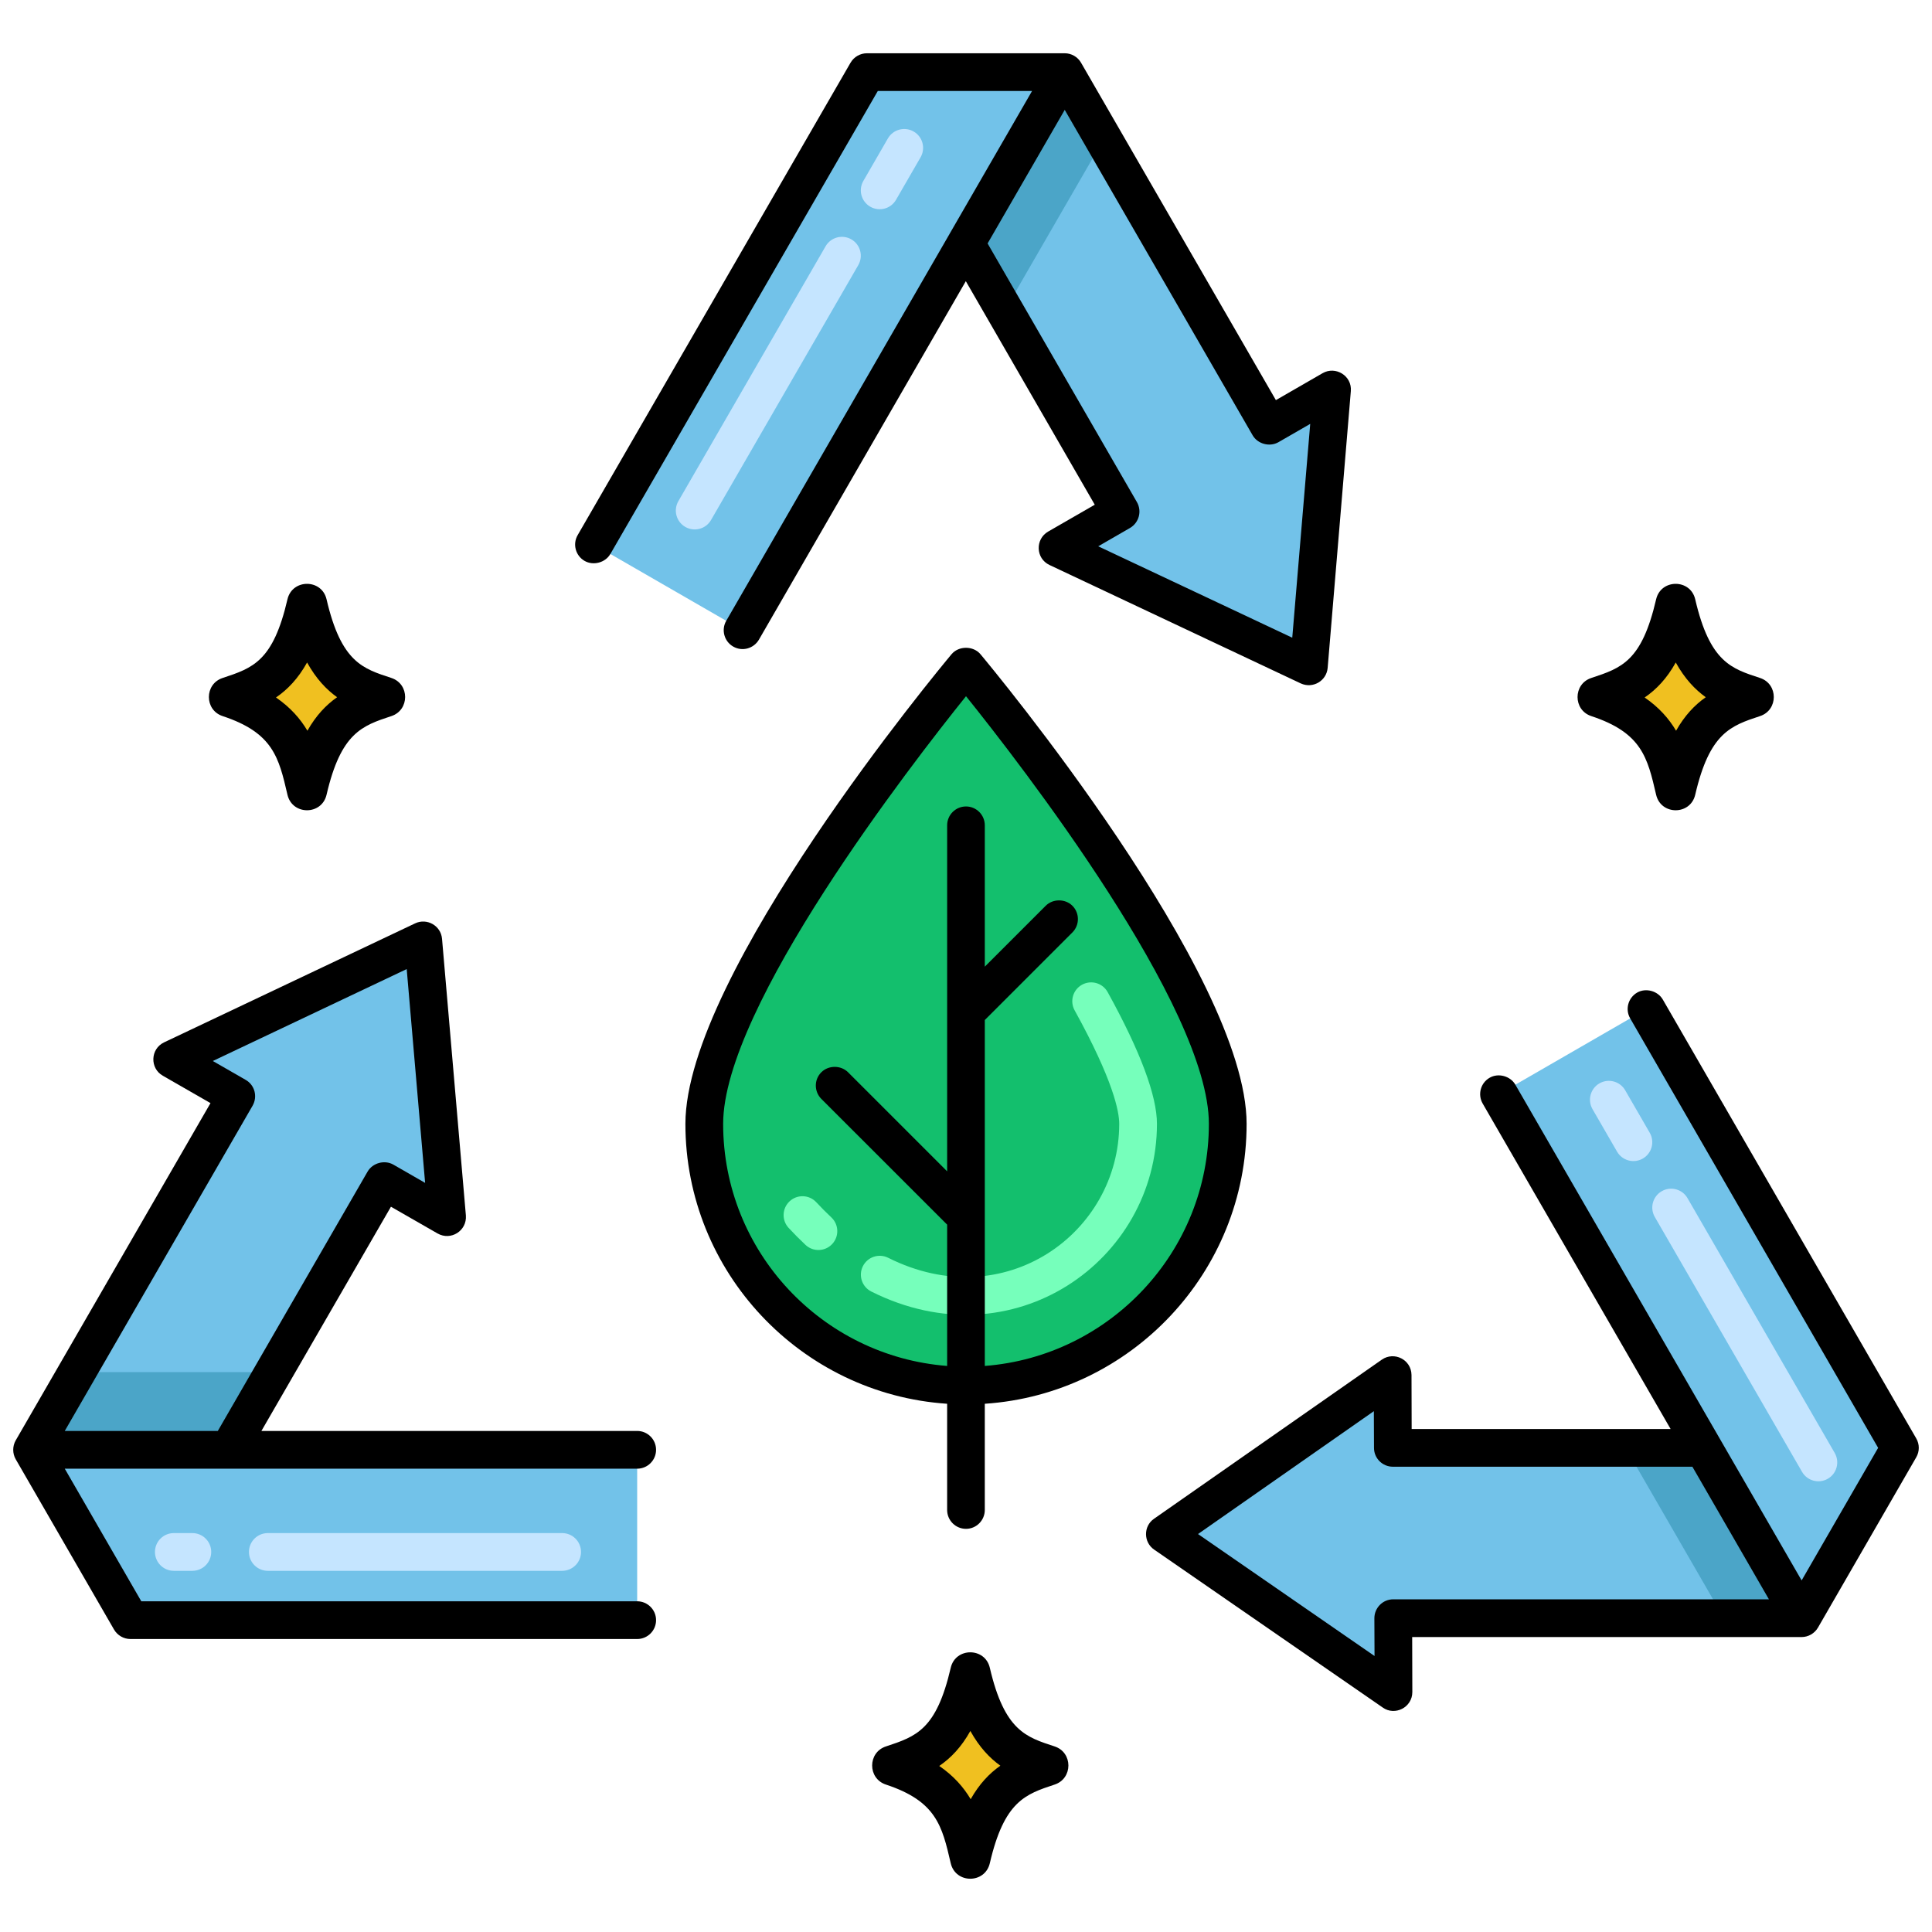 <?xml version="1.0" encoding="utf-8"?>
<!-- Generator: Adobe Illustrator 24.0.0, SVG Export Plug-In . SVG Version: 6.00 Build 0)  -->
<svg version="1.1" id="Layer_1" xmlns="http://www.w3.org/2000/svg" xmlns:xlink="http://www.w3.org/1999/xlink" x="0px" y="0px"
	 viewBox="0 0 256 256" enable-background="new 0 0 256 256" xml:space="preserve">
<g>
</g>
<g>
	<polygon fill="#72C2E9" points="176.503,51.615 173.426,88.292 140.135,72.609 148.481,67.793 133.116,41.17 127.971,32.257 
		141.082,9.555 146.227,18.467 168.147,56.431 	"/>
	<polygon fill="#72C2E9" points="141.082,9.555 127.971,32.257 98.394,83.507 78.707,72.156 114.87,9.555 	"/>
	<path fill="#4BA5C8" d="M146.227,18.467c-9.588,16.599-6.775,11.728-13.111,22.702l-5.146-8.912l13.111-22.702L146.227,18.467z"/>
	<polygon fill="#72C2E9" points="184.613,214.42 184.644,224.206 154.357,203.285 184.53,182.209 184.561,191.851 225.695,191.851 
		238.723,214.42 	"/>
	<polygon fill="#72C2E9" points="251.752,191.851 238.723,214.42 225.695,191.851 198.629,144.975 218.172,133.696 	"/>
	<polygon fill="#4BA5C8" points="238.723,214.42 228.432,214.42 215.404,191.851 225.695,191.851 	"/>
	<polygon fill="#72C2E9" points="59.237,161.277 50.881,156.491 36.257,181.817 30.309,192.109 4.252,192.109 10.19,181.817 
		31.307,145.253 22.817,140.375 56.077,124.609 	"/>
	<polygon fill="#72C2E9" points="84.429,192.109 84.429,214.677 17.28,214.677 4.252,192.109 	"/>
	<polygon fill="#4BA5C8" points="36.257,181.817 30.309,192.109 4.252,192.109 10.19,181.817 	"/>
	<path fill="#F0C020" d="M51.029,92.36c-3.961-1.309-8.051-2.453-10.348-12.345c-2.115,9.112-5.504,10.745-10.348,12.345
		c7.9,2.61,9.092,6.933,10.348,12.345C42.846,95.376,46.426,93.881,51.029,92.36z"/>
	<path d="M38.09,105.307c-1.147-4.945-1.905-8.212-8.591-10.421c-2.43-0.803-2.424-4.25,0-5.051
		c4.025-1.33,6.684-2.209,8.591-10.422c0.633-2.73,4.546-2.737,5.181,0c1.95,8.399,4.863,9.193,8.591,10.421
		c2.43,0.803,2.424,4.25,0,5.051c-3.881,1.282-6.686,2.209-8.591,10.421C42.635,108.049,38.727,108.049,38.09,105.307z
		 M36.57,92.421c1.914,1.314,3.222,2.815,4.164,4.403c1.141-2.017,2.462-3.405,3.934-4.439c-1.411-1.01-2.778-2.44-3.977-4.601
		C39.504,89.917,38.118,91.359,36.57,92.421z"/>
	<path fill="#F0C020" d="M232.384,92.36c-3.961-1.309-8.051-2.453-10.348-12.345c-2.115,9.112-5.504,10.745-10.348,12.345
		c7.9,2.61,9.092,6.933,10.348,12.345C224.201,95.376,227.782,93.881,232.384,92.36z"/>
	<path d="M219.445,105.307c-1.147-4.945-1.905-8.212-8.591-10.421c-2.43-0.803-2.424-4.25,0-5.051
		c4.025-1.33,6.684-2.209,8.591-10.422c0.633-2.73,4.546-2.737,5.181,0c1.95,8.399,4.863,9.193,8.591,10.421
		c2.43,0.803,2.424,4.25,0,5.051c-3.881,1.282-6.686,2.209-8.591,10.421C223.99,108.049,220.082,108.049,219.445,105.307z
		 M217.925,92.421c1.914,1.314,3.222,2.815,4.164,4.403c1.141-2.017,2.462-3.405,3.934-4.439c-1.411-1.01-2.778-2.44-3.977-4.601
		C220.86,89.917,219.474,91.359,217.925,92.421z"/>
	<path fill="#F0C020" d="M138.915,233.938c-3.961-1.309-8.051-2.453-10.348-12.345c-2.115,9.112-5.504,10.745-10.348,12.345
		c7.9,2.61,9.092,6.933,10.348,12.345C130.732,236.954,134.312,235.459,138.915,233.938z"/>
	<path d="M125.976,246.885c-1.147-4.945-1.905-8.212-8.591-10.421c-2.43-0.803-2.424-4.25,0-5.051
		c4.025-1.33,6.684-2.209,8.591-10.422c0.633-2.73,4.546-2.737,5.181,0c1.95,8.399,4.863,9.193,8.591,10.421
		c2.43,0.803,2.424,4.25,0,5.051c-3.881,1.282-6.686,2.209-8.591,10.421C130.521,249.627,126.613,249.627,125.976,246.885z
		 M124.456,233.999c1.914,1.314,3.222,2.815,4.164,4.403c1.141-2.017,2.462-3.405,3.934-4.439c-1.411-1.01-2.778-2.44-3.977-4.601
		C127.39,231.495,126.005,232.937,124.456,233.999z"/>
	<path fill="#13BF6D" d="M162.682,148.919c0,19.154-15.527,34.681-34.681,34.681s-34.681-15.527-34.681-34.681
		s34.681-60.627,34.681-60.627S162.682,129.765,162.682,148.919z"/>
	<path fill="#C5E5FF" d="M90.802,69.818c-1.196-0.69-1.605-2.22-0.914-3.415l19.508-33.771c0.69-1.196,2.22-1.605,3.415-0.914
		c1.196,0.69,1.605,2.22,0.914,3.415L94.217,68.904C93.528,70.097,92.001,70.51,90.802,69.818z M115.313,27.389
		c-1.196-0.69-1.605-2.219-0.914-3.415l3.253-5.631c0.691-1.195,2.219-1.604,3.415-0.914c1.196,0.69,1.605,2.219,0.914,3.415
		l-3.253,5.631C118.039,27.668,116.511,28.081,115.313,27.389z"/>
	<path fill="#C5E5FF" d="M238.78,195.028l-19.509-33.77c-0.69-1.195-0.281-2.725,0.914-3.415c1.196-0.69,2.724-0.282,3.416,0.914
		l19.509,33.77c0.69,1.195,0.281,2.725-0.914,3.415C240.994,196.635,239.469,196.219,238.78,195.028z M214.269,152.599l-3.253-5.631
		c-0.69-1.196-0.281-2.725,0.915-3.415c1.192-0.689,2.723-0.282,3.415,0.914l3.253,5.631c0.69,1.196,0.281,2.725-0.915,3.415
		C216.489,154.204,214.961,153.794,214.269,152.599z"/>
	<path fill="#C5E5FF" d="M74.488,208.142h-39c-1.381,0-2.5-1.119-2.5-2.5s1.119-2.5,2.5-2.5h39c1.381,0,2.5,1.119,2.5,2.5
		S75.869,208.142,74.488,208.142z M25.488,208.142h-2.455c-1.381,0-2.5-1.119-2.5-2.5s1.119-2.5,2.5-2.5h2.455
		c1.381,0,2.5,1.119,2.5,2.5S26.869,208.142,25.488,208.142z"/>
	<path fill="#76FFBB" d="M115.45,171.134c-1.234-0.619-1.733-2.122-1.114-3.355c0.619-1.235,2.123-1.733,3.355-1.114
		c15.467,7.757,30.611-3.329,30.611-17.746c0-1.619-0.768-5.726-5.907-15.042c-0.667-1.209-0.229-2.73,0.98-3.397
		c1.207-0.665,2.73-0.229,3.396,0.981c4.333,7.853,6.53,13.726,6.53,17.458C153.302,167.026,134.255,180.566,115.45,171.134z
		 M106.735,164.956c-0.754-0.708-1.506-1.464-2.235-2.249c-0.939-1.011-0.882-2.593,0.13-3.533c1.011-0.939,2.593-0.882,3.533,0.13
		c0.651,0.701,1.322,1.375,1.993,2.005c1.007,0.945,1.058,2.527,0.113,3.534C109.324,165.85,107.742,165.901,106.735,164.956z"/>
	<path d="M175.922,88.498l3.07-36.67c0.174-2.042-2.028-3.365-3.74-2.38l-6.19,3.57l-25.819-44.71c-0.44-0.77-1.271-1.25-2.16-1.25
		h-26.21c-0.89,0-1.72,0.48-2.17,1.25l-36.16,62.6c-0.69,1.19-0.28,2.72,0.91,3.41c1.16,0.67,2.76,0.24,3.42-0.91
		c0-0.01,0.01-0.01,0.01-0.01l35.43-61.34h20.44c-8.808,15.26-6.493,11.249-10.94,18.95c-0.002,0.004-0.003,0.008-0.005,0.012
		L96.232,82.258c-0.69,1.19-0.28,2.72,0.91,3.41c1.239,0.716,2.744,0.247,3.42-0.91l27.414-47.499l17.086,29.619l-6.18,3.56
		c-1.724,0.999-1.664,3.557,0.189,4.43l33.29,15.69C173.971,91.289,175.774,90.215,175.922,88.498z M145.521,72.388l4.21-2.43
		c1.187-0.697,1.607-2.214,0.92-3.42l-19.789-34.279c2.826-4.896,0.782-1.356,10.22-17.701l24.899,43.12
		c0.66,1.15,2.25,1.58,3.41,0.92l4.22-2.43l-2.38,28.33L145.521,72.388z"/>
	<path d="M220.332,132.448c-0.66-1.15-2.261-1.59-3.41-0.92c-1.184,0.694-1.613,2.219-0.91,3.42l32.85,56.9l-10.137,17.566
		c-0.074-0.128-16.373-28.347-37.932-65.686c-0.66-1.15-2.26-1.59-3.41-0.92c-1.2,0.69-1.61,2.22-0.92,3.42l24.9,43.12h-34.311
		l-0.02-7.15c-0.024-2.058-2.308-3.165-3.931-2.04l-30.18,21.08c-1.443,0.99-1.409,3.134,0.02,4.1l30.28,20.92
		c1.593,1.139,3.92,0.009,3.92-2.06l-0.02-7.28h51.6c0.89,0,1.72-0.48,2.17-1.25l13.021-22.57c0.449-0.77,0.449-1.73,0-2.5
		L220.332,132.448z M184.611,211.918c-1.404,0-2.5,1.146-2.5,2.51l0.021,5l-23.39-16.16l23.3-16.28l0.02,4.87
		c0,1.38,1.13,2.49,2.5,2.49h39.688c4.415,7.645,2.219,3.842,10.142,17.57H184.611z"/>
	<path d="M15.112,215.928c0.45,0.77,1.28,1.25,2.17,1.25h67.15c1.38,0,2.5-1.12,2.5-2.5c0-1.38-1.12-2.49-2.49-2.5h-0.01h-65.71
		l-10.14-17.57c7.606,0,68.278,0,75.85,0c1.38,0,2.5-1.12,2.5-2.5s-1.12-2.5-2.5-2.5H34.638l17.164-29.71l6.19,3.55
		c1.754,0.987,3.893-0.359,3.74-2.39l-3.16-36.66c-0.149-1.751-2.004-2.784-3.56-2.05l-33.27,15.77
		c-1.833,0.874-1.9,3.438-0.17,4.42l6.32,3.63l-25.81,44.69c-0.44,0.77-0.44,1.73,0,2.5L15.112,215.928z M33.471,146.508
		c0.679-1.193,0.298-2.727-0.92-3.42l-4.35-2.5l25.69-12.18l2.44,28.33l-4.21-2.42c-1.16-0.66-2.74-0.23-3.41,0.92l-19.85,34.37
		H8.581L33.471,146.508z"/>
	<path d="M165.182,148.919c0-19.833-33.823-60.508-35.263-62.23c-0.951-1.137-2.886-1.137-3.836,0
		c-1.439,1.722-35.263,42.397-35.263,62.23c0,19.66,15.342,35.796,34.681,37.087v14.073c0,1.38,1.12,2.5,2.5,2.5
		c1.37,0,2.49-1.12,2.49-2.5v-14.072C149.836,184.72,165.182,168.583,165.182,148.919z M130.492,180.994v-45.836l11.609-11.609
		c0.97-0.97,0.97-2.56,0-3.53c-0.95-0.95-2.59-0.95-3.54,0l-8.069,8.069v-18.729c0-1.38-1.12-2.5-2.49-2.5c-1.38,0-2.5,1.12-2.5,2.5
		c0,5.389,0,40.565,0,45.85l-13.13-13.13c-0.95-0.95-2.59-0.95-3.54,0c-0.993,0.993-0.956,2.573,0,3.53l16.67,16.661v18.724
		c-16.58-1.281-29.681-15.172-29.681-32.074c0-15.509,24.98-47.71,32.181-56.668c7.2,8.958,32.181,41.159,32.181,56.668
		C160.182,165.825,147.076,179.717,130.492,180.994z"/>
</g>
</svg>
